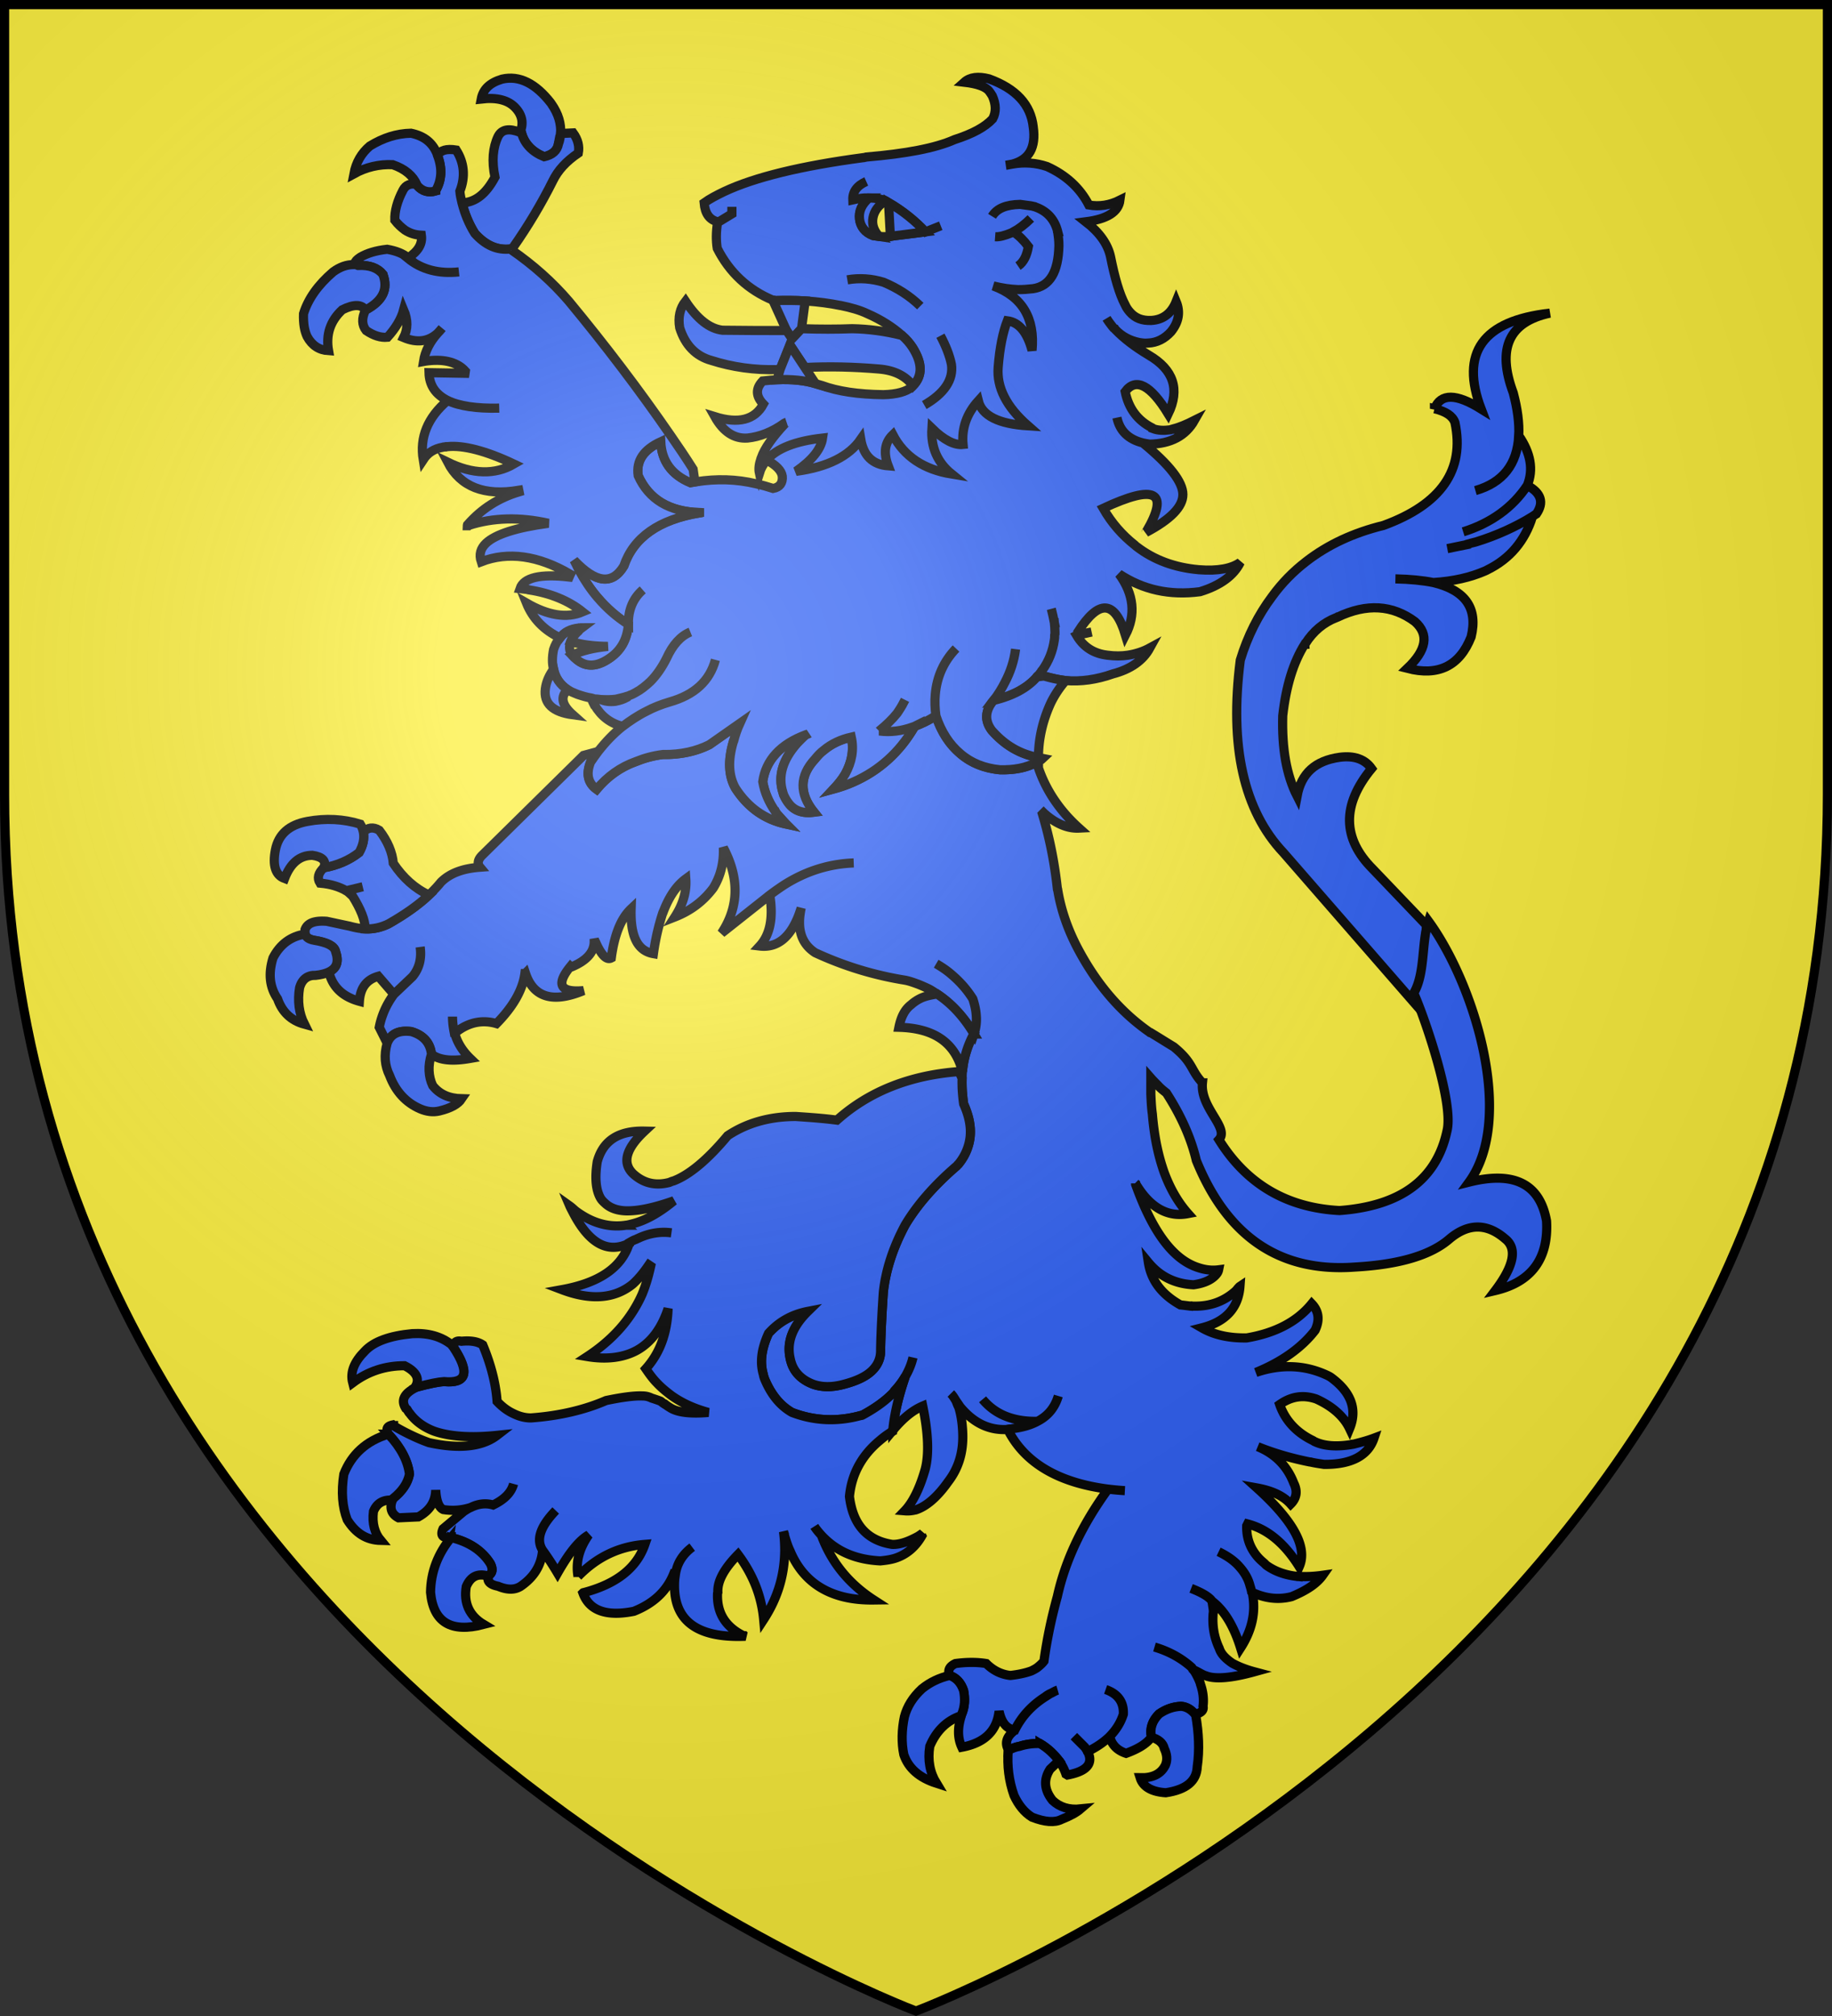 <svg xmlns="http://www.w3.org/2000/svg" xmlns:xlink="http://www.w3.org/1999/xlink" width="600" height="660" viewBox="-300 -300 600 660"><rect x="-300" y="-300" width="600" height="660" fill="#333333" stroke="none"/><defs><radialGradient id="b" gradientUnits="userSpaceOnUse" cx="-80" cy="-80" r="405"><stop style="stop-color:#fff;stop-opacity:.31" offset="0"/><stop style="stop-color:#fff;stop-opacity:.25" offset=".19"/><stop style="stop-color:#6b6b6b;stop-opacity:.125" offset=".6"/><stop style="stop-color:#000;stop-opacity:.125" offset="1"/></radialGradient><path id="a" d="M-298.5-298.5h597V-40C298.5 246.2 0 358.39 0 358.39S-298.5 246.2-298.5-40z"/></defs><use xlink:href="#a" style="fill:#fcef3c" width="600" height="660"/><path style="fill:#2b5df2;stroke:#000;stroke-width:3;stroke-miterlimit:4;stroke-dasharray:none" d="M169.807-166.188c3.7.9 5.9 2.3 6.7 4.5 3.3 15.5-4.5 26.8-23.4 33.7-9.8 2.4-18.199 6.3-25.3 11.8-4.3 3.3-8 7.1-11.2 11.5-4.5 6-8 12.9-10.399 20.8-3.601 28.2 1.1 49.2 14.1 63l43.4 49.8c1.899-8.4 3-17 3.5-26l-17.601-18.4c-10-10-10.199-21-.399-32.9-2.2-3.1-5.7-4.3-10.4-3.7-8 1.1-12.6 5.2-14 12.7-3.5-6.9-5-15.6-4.7-26.3 1.101-9.8 3.5-17.5 7.2-23.4h.101c0-.1 0-.2.1-.2 2.6-4.1 6-6.9 10.1-8.5.101-.1.301-.1.4-.2h.1c9.5-4.5 17.9-4 25.301 1.5 4.699 4.2 3.8 9.3-2.5 15.3 10.1 2.6 17.1-.7 20.899-10.3 2.3-9.4-1.899-15.3-12.399-17.8-3.5-.7-7.601-1.1-12.4-1.2 4.8.1 8.9.5 12.4 1.2 6.6-.4 12.199-1.7 17-3.8.3-.1.6-.3.8-.4 7.3-3.6 12.2-9.4 14.7-17.4-5.601 3.4-11.7 6.2-18.5 8.3-1.101.3-2.101.5-3 .8-.101 0-.101 0-.101.1-2.1.4-4.2.9-6.3 1.3 2.1-.4 4.2-.9 6.3-1.3 0-.1 0-.1.101-.1.899-.3 1.899-.5 3-.8 6.8-2.1 12.899-4.9 18.5-8.3l.699-.5c.2-.1.4-.3.601-.4 2.5-3.7 1.6-6.8-3-9.3-4.8 7.2-11.8 12.3-21 15.2 9.2-2.9 16.2-8 21-15.2 2.1-5.2 1.1-10.6-2.8-16.3-.5 9.4-5.2 15.4-14.2 18 9-2.6 13.7-8.6 14.2-18 .199-4.1-.4-8.7-1.801-14-5.399-14.5-1.5-23.2 12-26.1-22.1 2.5-29.5 13-22.5 31.4-8.202-5.1-13.202-5.2-15.302-.1z"/><path style="fill:#2b5df2;stroke:#000;stroke-width:3;stroke-miterlimit:4;stroke-dasharray:none" d="M93.814 54.515c-4-4.3-2.907-6.504-9.407-11.804-2.5-1.5-5-3.1-7.5-4.6-.101 0-.301 0-.301-.101-9.399-6.498-17.099-15.398-23.299-26.898-3.5-6.5-5.8-13.1-6.899-19.8-.101-.1-.101-.2-.101-.3-.899-8.2-2.399-16.2-4.899-24.5l.399-.4.101.1c3.8 3.4 7.699 5.1 11.5 4.9-2.9-2.6-5.301-5.3-7.301-8.1-2.6-3.6-4.6-7.5-6-11.6v-1.9l-.699.1c-3.4 1.8-7.301 2.5-11.9 2.4-5.1-.5-9.4-2.2-12.9-5.2-3.6-3-6.3-7.1-8.1-12.5-2.3 1.5-4.6 2.6-7 3.5-.1.2-.2.5-.3.6-4.7 7.9-11.3 13.9-19.7 17.6-2 .9-4.3 1.7-6.5 2.3 1.5-1.6 2.8-3.2 3.8-4.9 2.2-4 2.9-8 2-12.1-3.5.8-6.5 2.2-9 4.3-1.1.8-2 1.8-2.9 2.9-5.1 5.5-5.2 11.3-.3 17.4-3.7.5-6.5-.5-8.3-2.9-.7-.9-1.2-1.8-1.7-2.9-.1-.3-.1-.5-.2-.7-1.7-5.3-.1-10.7 4.7-16.1.9-.9 1.8-1.9 2.9-2.8-8.4 3.1-13.2 8.3-14.2 15.4.6 3.5 2 6.7 4 9.6.1.1.1.3.2.3.1.2.3.4.4.6.9 1 1.9 2.1 2.9 3.2l.2.2c-7-1.5-12.5-5.4-16.6-11.7-2.3-4-2.6-9.1-.7-15.4 0-.1 0-.1.1-.2.5-1.9 1.1-3.7 2-5.7l-10 7c-4.2 2.1-9.3 3.3-15.1 3.2h-.1c-3.2.4-6.1 1.2-8.8 2.3-5.1 1.8-9.4 4.9-12.9 9.1-2.9-2.1-3.5-5.1-2-8.9.8-1.2 1.7-2.4 2.5-3.5l-4.8 1.3-33 32.5c-1.6 1.5-1.9 2.9-.9 4.1-5.5.4-9.8 1.9-12.8 4.9-1.2 1.5-2.5 2.8-3.9 4.2-3.6 3.4-8.1 6.5-13.2 9.4-2.4 1.2-5 1.8-7.7 1.7-1.6-.1-3.3-.4-5.1-.9l-.5-.1-7-1.5c-4.1-.3-6.3.6-7.1 2.7v1.5c.4 1.1 1.3 1.7 2.9 2 4.4.7 6.7 1.9 7.1 3.7 1.1 3.2.5 5.4-2.2 6.7 1.2 4.9 4.5 8.1 10 9.6.3-4.4 2.3-7.1 6.2-8.2l5.1 5.9 6.1-5.8c2.3-2.8 3-6 2.5-9.7.5 3.7-.2 6.9-2.5 9.7l-6.1 5.8c-2.6 3.5-4.1 7.2-4.8 10.8l2.6 5.2c1.2-3.1 3.8-4.3 7.9-3.8 4 1.2 6.2 3.7 6.6 7.4 2.7 2.1 7 2.399 12.7 1.399-2.7-2.6-4.4-5.5-5.2-8.7l-.1-.1c-.3-1.6-.5-3.2-.5-4.9 0 1.7.2 3.3.5 4.9l1.3-.3c3.9-2.8 8.2-3.6 12.6-2.3 5.5-5.601 8.6-11.101 9.3-16.4.1 0 .1 0 .2-.1 2.6 7.899 8.9 9.899 19 5.7-7.7.699-9.1-2-4.3-7.9.1.1.3.1.5.1 4.7-2 7.1-4.6 7.3-7.9v-1.2c.1.3.3.7.4 1l.1.1c1.9 4.3 3.6 5.9 5.1 5.1 1-7.5 3.1-12.9 6.5-16.1-.3 9 2.1 13.8 7.3 14.7.7-5.1 1.8-9.5 3-13.2.1-.1.1-.1.1-.2.1-.2.1-.4.2-.5 1.9-4.9 4.3-8.4 7.3-10.6.3 4.2-.9 8.3-3.6 12.5 5.1-2 9.3-5.1 12.6-9.5 2.4-3.9 3.5-8.3 3.3-13.2 5.3 10 5.1 19.4-.6 28l15.8-12.5c1.6-1.2 3.3-2.4 5-3.5 6.9-4.3 14.4-6.7 22.5-7-8.1.3-15.6 2.7-22.5 7-1.7 1.1-3.4 2.3-5 3.5 1.2 7.5.1 13-3.3 16.7 5.8.7 10.2-2.9 13-10.7.2-.6.4-1.1.6-1.8-1.5 6.9 0 11.7 4.6 14.7 9.5 4.4 19.4 7.4 29.5 9 1.5.3 2.8.8 4.2 1.3 1 .4 1.899.8 3 1.3 1.1.5 2.1 1.2 3.2 1.9 4.699 3.1 8.699 7.4 12.1 13.1 1.1-3.198 1.1-7-.4-11.5-2-3.198-4.399-5.8-7-8-1.6-1.398-3.3-2.5-5-3.5 1.7 1 3.4 2.102 5 3.5 2.601 2.2 5 4.802 7 8 1.5 4.5 1.5 8.302.4 11.5-.2 0-.4.102-.2.2-2 3.8-3.2 7.8-3.6 12.102-.101.699-.101 1.5-.101 2.199-.1 2.7.101 5.5.5 8.4 1.801 4 2.5 7.6 2.101 11-.4 3.1-1.601 6-3.8 8.7-.301.2-.4.5-.801.8-7.399 6.4-12.899 12.8-16.7 19.2-3.9 7.3-6.3 14.6-7.1 21.899-.5 7.4-.8 13.7-.9 18.8.1 2.8-.9 5.1-2.9 7-2 1.9-5 3.3-9.2 4.4-3.7 1-7 1-9.9 0-3.2-1.2-5.5-3.1-6.8-5.9-.4-.9-.7-1.9-.9-3-1-5.1.9-10.1 5.9-15-5.2 1-9.5 3.4-12.9 7.2-2.3 5-2.9 9.4-1.7 13.5.1.5.2.9.4 1.4 2.1 5.1 5.1 8.8 9 11 7.3 2.8 14.9 3.1 22.5 1 .1 0 .3 0 .5-.1 3.9-2.101 7.2-4.4 9.8-7l.6-.601c0-.2.2-.4.3-.5 1.3-1.4 2.5-3 3.4-4.6 1.1-1.9 2-4 2.5-6.2-.5 2.2-1.4 4.3-2.5 6.2-2.2 6.399-3.6 12.3-4.1 17.6v.1c3.3-4 6.5-6.6 9.8-8 1.8 8.8 2.1 15.8.8 20.7-1.8 6.3-4.1 10.9-6.7 13.6 1.2.1 2.4 0 3.5-.3h.101c3.399-1.1 7-4.1 10.6-9.2 3.4-4.4 5-9.6 4.8-15.7-.1-3.5-.6-6.4-1.3-8.7-.4-.7-.6-1.398-.9-2.1-.5-.8-1-1.7-1.699-2.4.699.7 1.199 1.602 1.699 2.4.5.7.9 1.3 1.301 1.9 4.199 5.1 9.1 7.6 14.699 7.5.2 0 .5 0 .9-.1.5-.1.9-.1 1.4-.1.1-.101.199-.101.199-.101 3.301-.4 6-1.2 8.2-2.4-3.2.1-6.2-.3-8.8-1.1-3.6-1.1-6.7-3.1-9.2-6.1 2.5 3 5.601 5 9.2 6.1 2.6.8 5.6 1.2 8.8 1.1 3.5-1.8 5.7-4.6 6.8-8.3-1.1 3.7-3.3 6.5-6.8 8.3-2.2 1.2-4.899 2-8.2 2.4 0 0-.1 0-.199.1-.5 0-.9 0-1.4.1 5.5 11 16.6 17.5 32.9 19.6 1.699.2 3.6.4 5.5.5-1.9-.1-3.801-.3-5.5-.5-8.5 11.7-14 23.302-16.601 35.102-1.9 6.9-3.4 13.9-4.4 21.2-.601.8-1.4 1.5-2.301 2.2-.6.4-1.199.7-1.8 1-1.899.7-4.2 1.2-6.899 1.5-2.801-.3-5.5-1.5-7.9-3.9-3-.5-6.4-.5-10.1 0-1.9.9-2.601 2.1-1.9 3.9 2.1.7 3.7 2.3 4.6 5 .5 2.7.4 5.2-.6 7.6-.1.2-.1.4-.2.6v.102c-1.2 3.8-1.2 7.199.2 10.199 7.5-1.4 11.5-5.4 12.2-11.8.8 3.7 2.399 5.7 4.899 6.1h.301c2.199-4.4 5.5-8 9.899-10.8a8.19 8.19 0 0 1 2-1.2c.601-.3 1.4-.8 2.101-1-.7.2-1.5.7-2.101 1-.7.3-1.399.7-2 1.2-4.399 2.8-7.7 6.4-9.899 10.8l-.5.5c-2.301 1.9-2.801 3.9-1.7 5.9v.3c1.3-.6 2.399-1.1 3.7-1.3 2.199-.7 4.5-1 6.699-.9 2.7 1.6 4.7 3.6 6.301 5.7.1 0 .1.1.199.2.801 1.3 1.5 2.6 2 4.1l.5.3c6.301-1.2 8.5-3.7 6.7-7.5-.2-.1-.2-.3-.2-.4-.3-.398-.5-.8-.8-1.2l-3.6-3.6 3.6 3.6c.3.4.5.802.8 1.2 0 .102 0 .3.2.4l.5-.5c2.601-1.3 4.7-2.8 6.4-4.4 2.3-2.3 3.8-4.7 4.7-7.5.199-4-1.801-6.7-5.801-8.1 4 1.4 6 4.1 5.801 8.1-.9 2.8-2.4 5.2-4.7 7.5l.399.4c.101.3.301.7.4 1 .9 1.8 2.4 3.1 4.8 3.9 4.101-1.5 6.8-3.2 8.3-5.3-.6-2.9.301-5.4 2.5-7.6 2.301-1.601 4.7-2.4 7.2-2.5 1.601.1 3.2.899 4.601 2.6h.1c1.9-.4 2.8-1.3 2.5-2.6.3-2.4 0-4.8-.8-7.101-.101-.3-.101-.5-.2-.7-.4-1.1-1-2.3-1.7-3.5-.2-.2-.399-.6-.7-.9-.1-.1-.199-.3-.3-.5l-.1-.1c-3.601-3.2-7.7-5.3-12.101-6.6 4.4 1.3 8.5 3.4 12.101 6.6l.1.1c.101.1.2.3.3.5.2.1.4.3.601.4.899.4 1.7.9 2.5 1.3.399.2.8.4 1.2.5 3 1.2 8.3.8 15.899-1.3-3-.8-5.399-1.8-7.2-2.8-2.199-1.5-3.699-3-4.3-4.9-1.7-3.6-2.3-7.4-2-11.3.101-.5.101-1 0-1.7-.1-.6-.2-1.5-.399-2.5-.9-1.3-3.2-2.7-6.801-4.1 3.601 1.4 5.9 2.8 6.801 4.1.699.6 1.6 1.3 2.3 2.1 2.899 3 5.3 7.5 7.1 13.3 3.8-5.898 5.101-11.898 3.8-18.198l-.199-.2c-.101-.601-.301-1.3-.5-1.9-.601-2.4-1.801-4.4-3.4-6.2-1.7-2-4-3.6-6.9-5 2.9 1.4 5.2 3 6.9 5 1.6 1.8 2.8 3.8 3.4 6.2.199.6.399 1.3.5 1.9l.199.2c4.301 2 8.601 2.5 12.9 1.399 4.9-2 8.3-4.3 10.2-7-2.8.4-5.3.5-7.7.4h-.3c-.101-.101-.101-.101-.101 0-4-.4-7.5-1.601-10.399-3.7l-.5-.5-.2-.2c-1.1-.9-1.9-1.7-2.6-2.6-2.2-2.8-3.2-6-3.101-9.601l.3-.6c6.5 1.7 12.101 6.3 16.9 14 2.8-6.3-1.8-14.9-13.9-25.8 5 .899 8.7 2.6 11.101 5.3 2-2 2.3-4.3 1-6.9-2.2-5.7-6.2-9.6-11.8-11.9 5.699 2.3 11.5 3.9 17 5 .199 0 .399 0 .6.1 1.4.3 2.8.5 4.1.7 9 .1 14.5-2.9 16.4-8.6-2.4.9-4.8 1.5-6.8 2h-.3c-.101 0-.2 0-.301.1-4.899.8-8.899.5-11.899-.9-.3-.1-.5-.3-.7-.398-5.4-2.601-9.1-6.601-10.9-11.8 3.7-2.601 7.601-3.301 12-1.801 5.301 2.4 9 5.7 10.9 9.7 2.6-6.3.5-11.9-6-16.7-.4-.3-.8-.5-1.2-.7-7.399-3.5-15.2-3.8-23.5-1 8.601-3.5 15.101-8.2 19.4-13.8 1.6-3.4 1.2-6.3-1.101-8.7-4.8 5.9-11.899 9.6-21.3 11.2-5.899.1-10.7-1-14.7-3.3 7.9-2 12-6.6 12.5-13.6-.3.2-.5.5-.8.8-.2.3-.399.5-.7.8-3.699 3.3-8.1 4.9-13.1 4.9h-1.2c-.1-.101-.1-.101-.2 0-1.1-.101-2.3-.3-3.5-.4-6.1-3.4-9.6-8-10.5-13.9 3.801 4.6 8.7 7 14.801 7.3 3.6-.5 6.1-1.7 7.6-3.6.3-.4.5-.8.6-1.3-2.3.3-4.5 0-6.6-.7-8.3-2.6-15-11.7-20.6-27.3 0-.1 0-.3-.101-.4l.101.1c0 .1 0 .1.1.2 4.6 7.7 10.4 11 17.1 9.7-3.199-3.6-5.8-8-7.8-13.4-2-5.6-3.3-11.9-3.899-19.2-.301-2.1-.4-4.3-.5-6.5v-5.3c.699.8 1.5 1.6 2.399 2.5.8.9 1.7 1.6 2.7 2.4 4.9 7.6 8.1 14.899 9.8 22.1 10.2 25.1 27.5 36.7 51.9 34.9 14.6-.801 24.899-3.9 31-9.2 6.2-5.2 12.3-5.2 18.3 0 3.9 3.1 2.9 8.7-3.3 16.899 11.899-2.8 17.5-10.5 16.8-22.8-2.2-12.2-10.7-16.4-25.4-12.7 15.2-20.9 1.916-64.672-13.284-85.471-2.3 6.899-1.004 17.096-4.805 23.596 3.5 7.8 13.19 35.876 10.89 45.076-3.401 15.9-15.101 24.6-35.201 26.1-17.3-.9-30.5-8.7-39.5-23.2 3.555-3.898-6.204-10.363-5.393-18.597z"/><path style="fill:#2b5df2;stroke:#000;stroke-width:3;stroke-miterlimit:4;stroke-dasharray:none" d="M38.407-258.388c-.801-7.4-5.7-12.6-14.5-15.8-3.5-.9-6.2-.6-8.101 1.1 4.3.5 7.101 1.5 8.2 3 .4.5.6.9 1 1.5 1.2 2.7 1.3 5.3.1 7.5-2.5 2.7-6.6 4.9-12.5 6.8-6.3 2.8-15.899 4.6-28.899 5.7-.2.1-.6.1-.9.2h-.1c-20.3 2.7-35.5 6.4-45.5 11.1-2.5 1.2-4.8 2.4-6.6 3.7.3 3.5 1.7 5.5 4.4 6.2v.2h.1l4.6-2.8v-2.3 2.3l-4.6 2.8h-.1c-.5 3.2-.5 6-.1 8.5 4 7.9 10.1 13.6 18.3 17h.1l.1.1c3.7-.1 7.1-.1 10.3.1 4.3.3 8.1.8 11.5 1.5h.1c3.4.7 6.3 1.5 8.8 2.7 4.6 2 8.4 4.5 11.3 7.1 1.4 1.2 2.6 2.6 3.5 4 3.2 5.1 3.3 9.2.1 12.5l-.4.4c-1.8 1.5-4.9 2.4-9.3 2.5-8.3-.1-14.9-1.1-20.1-3l-2.1-.6c-3.6-1.1-7.8-1.5-12.6-1.3-1.4.1-3.1.2-4.7.4-2.4 2.5-2.3 5 .2 7.6-2.8 5.2-8.2 6.5-15.9 4.1 2.8 5 6.4 7.3 10.7 7 4-.4 8.1-2 12-4.8.3-.1.5-.3.8-.4-.3.1-.5.3-.6.6-3.9 4.2-6.6 7.9-7.7 11.1v.2c-.1 0-.1 0-.1.1-.6 1.7-.8 3.3-.5 4.7.5-1.6 1.3-3 2.4-4.3 3.3-3.8 9.4-6.2 18.3-7.2-.5 3.6-3.4 7.2-8.7 10.9 10.4-1.4 17.4-5 21.2-10.5.9 5.4 3.9 8.3 9 8.7-1.6-4.2-1.2-7.6 1.5-10.2 3.7 7.1 10.1 11.4 19.3 12.9-4.7-3.8-6.9-8.8-6.5-15 4 3.9 7.399 5.6 10.2 5.3-.5-5.3 1.199-10.1 5-14.3 1.199 4.9 6.699 7.6 16.3 8.2-7.101-6.2-10.3-12.6-9.8-19.1.5-6.6 1.6-11.7 3-15.3 3.8.5 6.5 3.7 8.1 9.7 1-10.5-3.2-17.6-12.7-21.1 2.8.7 5.5 1.1 8.101 1.2 1.699 0 3.199-.1 4.899-.3 5.5-.8 8.3-5.4 8.5-14.1 0-1.6-.2-3.2-.399-4.5-.101-.1-.101-.1 0-.1-1-3.9-3.301-6.5-6.9-7.9-.2-.1-.4-.1-.5-.2-.1-.1-.3-.1-.4-.1-.6-.2-1.5-.3-2.3-.4-.7-.1-1.399-.2-2.2-.3-4.6.1-7.6 1.3-9.199 3.9 1.6-2.6 4.6-3.8 9.199-3.9.801.1 1.5.2 2.2.3.8.1 1.7.2 2.3.4.101 0 .301 0 .4.1.1.1.3.1.5.2 3.6 1.4 5.9 4 6.9 7.9-.101 0-.101 0 0 .1.199 1.3.399 2.9.399 4.5-.2 8.7-3 13.3-8.5 14.1-1.7.2-3.2.3-4.899.3-2.601-.1-5.301-.5-8.101-1.2 9.5 3.5 13.7 10.6 12.7 21.1-1.6-6-4.3-9.2-8.1-9.7-1.4 3.6-2.5 8.7-3 15.3-.5 6.5 2.699 12.9 9.8 19.1-9.601-.6-15.101-3.3-16.3-8.2-3.801 4.2-5.5 9-5 14.3-2.801.3-6.2-1.4-10.2-5.3-.4 6.2 1.8 11.2 6.5 15-9.2-1.5-15.6-5.8-19.3-12.9-2.7 2.6-3.1 6-1.5 10.2-5.1-.4-8.1-3.3-9-8.7-3.8 5.5-10.8 9.1-21.2 10.5 5.3-3.7 8.2-7.3 8.7-10.9-8.9 1-15 3.4-18.3 7.2 3.1 1.7 4.8 3.4 5.1 5.3.2 2.2-.8 3.6-3 4-1.9-.6-3.6-1.1-5.5-1.5-6.6-1.6-13.1-1.7-19.6-.7-.2 0-.4 0-.5.1-.5.1-1 .1-1.5.2-6.2-2.6-9.4-7.1-9.7-13.4-5.6 2.6-8.1 6.2-7.4 11.1 3.5 7.8 10.2 11.8 20.1 12.1h.7c-.3.1-.5.1-.7.1-13.3 2.2-21.6 8-24.8 17.4-3.8 6.3-9.2 5.6-16.3-1.9.5 1 1.1 2.1 1.6 3.2 1.8 3.3 3.8 6.3 6.1 9l.1.1c2.9 3.4 6.2 6.3 10 8.7-.1-4.7 1.5-8.5 4.7-11.3-3.2 2.8-4.8 6.6-4.7 11.3-.4 5.1-2.6 8.9-6.8 11.5-4.1 2.6-7.6 2.4-10.6-.4-.4-.3-.7-.7-1-1-1-1.4-1.1-2.8-.5-4.5.4-1 1.2-2.1 2.3-3.2.1 0 .3-.2.3-.3.3-.4.7-.7 1.1-1-.3 0-.6 0-.9.1-.1-.1-.1-.1-.2 0-2.7.3-4.7 1.3-6.1 3.2-.9 1-1.6 2.3-2.1 3.8-.5 2.5-.5 4.7 0 6.5.6 2.8 2.1 5 4.6 6.7.8.5 1.9 1 3.2 1.5 1.5.5 3.1 1 4.5 1.2.3.1.6.1.9.3.7 0 1.4.1 2.2.2 1.8.1 3.4.1 5-.1 1.3-.3 2.6-.6 3.8-1 .3-.1.5-.1.8-.3.7-.2 1.3-.6 1.9-.9 1.7-.9 3.3-2.2 4.8-3.6 2-2 3.8-4.6 5.3-7.6 2-4.4 4.6-7.3 7.8-8.6-3.2 1.3-5.8 4.2-7.8 8.6-1.5 3-3.3 5.6-5.3 7.6-1.5 1.4-3.1 2.7-4.8 3.6-.6.3-1.2.7-1.9.9-.3.2-.5.2-.8.3l-.2.4c-1.1.6-2.3 1-3.4 1.2-.3.1-.4.1-.5.1-1.7.2-3.2 0-4.7-.6-.8-.1-1.5-.2-2.2-.2-.3-.2-.6-.2-.9-.3.1.1.1.3.2.5.1.3.3.6.4.9l.3.6c.1 0 .1.1.2.3 2.2 3.7 5.2 6 9.2 7 2.4-1.8 4.9-3.5 7.7-4.9 2.4-1.3 5-2.3 7.7-3.1 8.1-2.3 13.1-6.8 15-13.8-1.9 7-6.9 11.5-15 13.8-2.7.8-5.3 1.8-7.7 3.1-2.8 1.4-5.3 3.1-7.7 4.9-2.9 2.3-5.5 5-8 8.2-.8 1.1-1.7 2.3-2.5 3.5-1.5 3.8-.9 6.8 2 8.9 3.5-4.2 7.8-7.3 12.9-9.1 2.7-1.1 5.6-1.9 8.8-2.3h.1c5.8.1 10.9-1.1 15.1-3.2l10-7c-.9 2-1.5 3.8-2 5.7-.1.1-.1.1-.1.2-1.9 6.3-1.6 11.4.7 15.4 4.1 6.3 9.6 10.2 16.6 11.7l-.2-.2c-1-1.1-2-2.2-2.9-3.2-.1-.2-.3-.4-.4-.6-.1 0-.1-.2-.2-.3-2-2.9-3.4-6.1-4-9.6 1-7.1 5.8-12.3 14.2-15.4.3-.1.7-.2 1-.4-.3.2-.7.3-1 .4-1.1.9-2 1.9-2.9 2.8-4.8 5.4-6.4 10.8-4.7 16.1.1.2.1.4.2.7.5 1.1 1 2 1.7 2.9 1.8 2.4 4.6 3.4 8.3 2.9-4.9-6.1-4.8-11.9.3-17.4.9-1.1 1.8-2.1 2.9-2.9 2.5-2.1 5.5-3.5 9-4.3.9 4.1.2 8.1-2 12.1-1 1.7-2.3 3.3-3.8 4.9 2.2-.6 4.5-1.4 6.5-2.3 8.4-3.7 15-9.7 19.7-17.6.1-.1.2-.4.3-.6-.2.1-.4.1-.5.2h-.1c-3.6 1.3-7.3 1.8-10.9 1.3h-.2.1l.1-.1c2.2-1.8 4.2-3.7 5.8-5.7l.6-.9c.8-1.2 1.4-2.3 2-3.5-.6 1.2-1.2 2.3-2 3.5l-.6.9c-1.6 2-3.6 3.9-5.8 5.7l-.1.1h-.1.2c3.6.5 7.3 0 10.9-1.3h.1c.1-.1.3-.1.5-.2 2.4-.9 4.7-2 7-3.5-.3-2.5-.4-4.7-.2-6.9.5-5.8 2.7-10.8 6.8-15.1-4.1 4.3-6.3 9.3-6.8 15.1-.2 2.2-.1 4.4.2 6.9 1.8 5.4 4.5 9.5 8.1 12.5 3.5 3 7.801 4.7 12.9 5.2 4.6.1 8.5-.6 11.9-2.4.199-.1.399-.3.699-.3.2-.2.4-.3.5-.4.4-.2.801-.4 1-.6l-1.5-.3c-6-1.1-11-4-15.3-8.9-2.399-3.2-2.2-6.5.601-9.8h-.1.101c1.399-1.8 2.699-3.9 3.699-5.9 1.801-3.4 3-7 3.5-10.9-.5 3.9-1.699 7.5-3.5 10.9-1 2-2.3 4.1-3.699 5.9 6.199-1.5 11-4 14.199-7.7.301-.3.5-.6.801-.9l.1-.1c.1-.3.4-.5.6-.8 0-.2 0-.2.2-.3 2.2-3.1 3.5-6.4 4-10 .101-.5.101-.9.101-1.4 0-.2 0-.4.1-.6v-.6c0-1-.1-2-.2-3.1-.1 0-.1 0 0 0-.3-1.5-.6-3-1-4.5.4 1.5.7 3 1 4.5-.1 0-.1 0 0 0 .101 1.1.2 2.1.2 3.1v.6c-.1.2-.1.4-.1.6 0 .5 0 .9-.101 1.4-.5 3.6-1.8 6.9-4 10-.2.1-.2.1-.2.3-.199.3-.5.5-.6.8l-.1.1c.1.1.199.1.399.2.3.1.7.3 1.101.4 2.399.7 4.699 1.2 7.1 1.5 5 .4 10.1-.3 15.5-2.2 5.7-1.5 9.8-4.3 12.1-8.5-2.199 1.2-4.699 2-7.3 2.4-2 .3-4.2.3-6.5 0-4.5-.5-7.899-2.6-10.2-6.5l.2-.1h.2-.1c-.101 0-.101 0-.301.1l4.9-1.1-4.4.9-.1-.9c6.9-10.8 12.1-10.5 15.6 1 3.4-6.6 2.801-13.3-2.1-20 7.9 5.2 16.6 7.1 26.5 5.8 6.6-2 11.1-5.3 13.2-9.6-2.8 2-7.3 2.9-13.601 2.4-7.899-.7-14.699-3.2-20.399-7.6-.101-.1-.3-.2-.4-.3 0-.1-.2-.2-.3-.3-3.9-3.1-7.4-7-10.2-11.9 17.101-8 21.8-5.5 14.101 7.7 0 .1 0 .1-.101.2 8.1-4.3 12.1-8.4 12.1-12.4 0-4.1-4.301-9.7-13.101-16.9-4.8-1.2-7.6-4-8.5-8.3.9 4.3 3.7 7.1 8.5 8.3.601.1 1.4.3 2.2.4 6.9-.1 11.8-2.7 14.7-7.8-2.601 1.3-4.9 2.3-7 2.8-.101 0-.101 0-.101.1h-.199c-.301.1-.5.1-.601.2-2.3.3-4.1.2-5.7-.4 0-.1-.1-.1-.199-.2-4.801-2.4-7.801-6.4-8.9-11.9 3.5-4.7 8.3-2.2 14.1 7.3 3.9-8.1 1.7-14.5-6.3-19.2-4.7-2.8-8.3-5.6-11-8.4l-.2-.3c-.3-.1-.5-.3-.699-.6-.7-.9-1.4-1.8-2-2.8.6 1 1.3 1.9 2 2.8.199.3.399.5.699.6l.2.3c2.2 2.3 4.8 3.6 7.7 4.2 1.1.2 2 .3 3 .2 2.9-.1 5.4-1.4 7.5-3.7 2.6-3.2 3.1-6.5 1.7-9.9-1.601 4-4.4 6-8.2 6.2-2.9.1-5.2-.7-7-2.8-.6-.7-1.1-1.4-1.5-2.3-1.9-3.6-3.4-8.8-4.8-15.8-.9-4.1-3.601-7.9-8.101-11.4 7-.9 10.7-3.2 11.2-7.1-3.399 1.7-6.8 2.2-10.2 1.6-2.899-5.6-7.5-9.8-13.699-12.6-3.601-1.2-7.4-1.5-11.301-.8-.699.1-1.5.3-2.199.4.699-.1 1.5-.3 2.199-.4 5.502-1.5 7.702-5.4 6.802-12.1zm-7.1 34.6c-2.2.9-4 1.4-5.399 1.3 1.399.1 3.199-.4 5.399-1.3.2-.1.3-.2.601-.3 1.8-1 3.699-2.4 5.699-4.4-2 2-3.899 3.4-5.699 4.4 1.8 1.2 3.399 2.8 4.899 4.8-.5 2.9-1.5 5.1-3.399 6.4 1.899-1.3 2.899-3.5 3.399-6.4-1.5-2-3.1-3.6-4.899-4.8-.301.1-.401.2-.601.3zm-46.7-11.4c1.9 0 3.6.3 5.4.9.3.2.7.4 1 .6 4.8 2.8 8.7 6 12.1 9.6l5-2-5 2-10.3 1.3c-.4.1-.8.1-1.2.2-1.3.1-2.5.1-3.7 0-.7-.1-1.3-.2-2-.3-2.6-1-4.1-2.9-4.4-5.4-.3-2.5.7-4.8 3.1-6.9h-1.5c-1.3.1-2.5.3-3.8.6-.1-2.6 1.3-4.6 4.4-6-3.1 1.4-4.5 3.4-4.4 6 1.3-.3 2.5-.5 3.8-.6h1.5zm27 54.5c-.6-3-1.899-6.2-3.6-9.4 1.7 3.2 3 6.4 3.6 9.4.7 5-2.3 9.5-8.899 13.3 6.599-3.8 9.599-8.3 8.899-13.3zm-10.2-19.1c-3.5-3.4-7.5-5.9-12-7.8-3.9-1.2-7.9-1.5-11.9-.8 4-.7 8-.4 11.9.8 4.5 1.9 8.5 4.4 12 7.8z"/><path style="fill:#2b5df2;stroke:#000;stroke-width:3;stroke-miterlimit:4;stroke-dasharray:none" d="M-9.993-234.288c-1.8-.6-3.5-.9-5.4-.9-2.4 2.1-3.4 4.4-3.1 6.9.3 2.5 1.8 4.4 4.4 5.4.7.1 1.3.2 2 .3-1.7-1.9-2.4-3.9-2-6.1.4-2.2 1.7-4 4.1-5.6zM-8.393-222.588c.4-.1.8-.1 1.2-.2l10.3-1.3c-3.399-3.6-7.3-6.8-12.1-9.6l.6 11.1zM-37.493-192.388l1.2-9.1c-3.2-.2-6.6-.2-10.3-.1l-.1-.1h-.1v.2l4.4 9.7 1.8 2.7 3.1-3.3z"/><path style="fill:#2b5df2;stroke:#000;stroke-width:3;stroke-miterlimit:4;stroke-dasharray:none;fill-opacity:1" d="m-41.293-187.088 4.9 7.4c8-.4 16.1-.2 24.3.5 4.9.4 8.7 2.2 11.1 5.5 3.2-3.3 3.1-7.4-.1-12.5-.9-1.4-2.1-2.8-3.5-4-5.6-1.4-11-2.1-16.3-2.2-5.1.2-10.6.2-16.6 0l-3.1 3.3-1.8-2.7c-7.4 0-14.4 0-21-.1-4.2-.5-8.2-3.6-12.1-9.5-1.8 2.3-2.5 5.2-1.9 8.7 1.8 5.7 5.3 9.3 10.4 10.7 6.9 2.2 14.1 3.2 21.7 3 .3-.1.5-.1.8-.1l3.2-8z"/><path style="fill:#2b5df2;stroke:#000;stroke-width:3;stroke-miterlimit:4;stroke-dasharray:none" d="m-36.393-179.688-4.9-7.4-3.2 8-1 3.4c4.8-.2 9 .2 12.6 1.3l-3.5-5.3z"/><path style="fill:#2b5df2;stroke:#000;stroke-width:3;stroke-miterlimit:4;stroke-dasharray:none;fill-opacity:1" d="M-117.093-252.888c.4-1 .6-2.2.7-3.4.2-3.2-.7-6.4-3-9.7-.1-.1-.1-.2-.2-.3-5-6.4-10.3-9.1-16-7.8-4 1.2-6.2 3.3-6.8 6.5 5.2-.6 9 .4 11.3 3 2.2 2.4 2.6 5.1 1.4 7.9.1.1.3.1.5.2 1 3.6 3.5 6.2 7.4 7.8 2.7-.6 4.3-2 4.7-4.2z"/><path style="fill:#2b5df2;stroke:#000;stroke-width:3;stroke-miterlimit:4;stroke-dasharray:none;fill-opacity:1" d="M-116.393-256.288c-.1 1.2-.3 2.4-.7 3.4-.4 2.2-2 3.6-4.7 4.2-3.9-1.6-6.4-4.2-7.4-7.8-.2-.1-.4-.1-.5-.2-3.6-1.4-6-1-7.2 1.4-1.7 3.6-2.1 8-1 13.3-2.9 5.4-6.3 8.2-10.7 8.4h-.1c.9 3.5 2.2 6.8 4.2 10 3.5 3.9 7.3 5.6 11.7 5.1l.3.3.6-.9c4.9-7 9.2-14.2 13-21.8 1.6-3.3 4.3-6.3 8.3-9 .4-2.2-.1-4.4-1.7-6.6l-4.1.2z"/><path style="fill:#2b5df2;stroke:#000;stroke-width:3;stroke-miterlimit:4;stroke-dasharray:none" d="m-132.493-218.188-.3-.3c-4.4.5-8.2-1.2-11.7-5.1-2-3.2-3.3-6.5-4.2-10-.3-1.3-.6-2.5-.7-3.8 1.9-4.8 1.4-9.4-1.2-13.5-3.2-.5-5.2.1-6 1.7-.1 0-.1 0-.1.1 1.6 4.2 1.4 8-.6 11.5v.1c-2.4.7-4.4.1-6-1.7-.1-.1-.1-.3-.2-.4-2-.5-3.6.1-4.5 1.8-1.9 3.6-2.8 6.9-2.7 9.9 1 1.3 2.1 2.3 3.3 3.2 1.7 1.1 3.4 1.6 5.4 1.7.4 2.8-1 5.2-4.3 7.4-.1 0-.1 0-.2.1 4.6 3.8 10.3 5.2 16.8 4.5-6.5.7-12.2-.7-16.8-4.5.1-.1.1-.1.2-.1-1.7-1.4-4-2.3-6.9-2.8-3.7.4-6.6 1.3-8.8 2.6-1.2.8-1.7 1.4-1.7 1.8-.1.4.3.7.9.9 3.8-.2 6.5.8 8.2 2.9 1.8 4.8 0 8.7-5.7 11.7-1.3 2.7-1.2 4.9.2 6.7 2.5 1.7 4.8 2.4 7 2.2 2.7-3 4.5-6 5.3-9 1.4 3.3 1.4 6.3 0 9.1 4.3 1.8 8 1.4 11.1-1.4.5-.5 1-1.1 1.5-1.7-.5.6-1 1.2-1.5 1.7-2.5 2.8-4.1 5.9-4.6 9.2.5-.1 1.1-.1 1.6-.2 5.5-.6 9.6.6 12.1 3.4l-.1.7-11.8-.2c.1 4.1 2.1 7.1 6.1 9.1 3.7 1.8 9.5 2.7 16.9 2.5-7.4.2-13.2-.7-16.9-2.5-6.6 5.6-9.2 12.1-8 19.4 1.5-2.3 3.6-3.6 6.4-4.1.2-.1.5-.1.8-.1.1-.1.3-.1.5-.1h.3c5.1-.5 12.4 1.3 21.7 5.7-6.2 3.6-13.5 3.4-21.7-.6 4.2 8.1 12 11.1 23.3 9.2l.1.5c-6.7 2-12.2 5.5-16.8 10.7v.1c-.1.1-.2.2-.2.3h.4l.1-.1c8.1-2.6 16.7-2.8 26.1-.7-10.5 1.4-17.3 3.6-20.4 6.5-1.8 1.7-2.4 3.7-1.6 6.1 8.8-3.4 18.6-2.1 29.2 4.1l-.1.2-.3.7c-9.5-1.1-14.9.2-16.1 3.8l2.7.3c.1 0 .1 0 .2.1 7.2 1.1 13.1 3.6 17.6 7.2-5.2 2.2-11.3 1.2-18.4-2.9 2.1 5.2 5.8 8.9 11 11.4 1.4-1.9 3.4-2.9 6.1-3.2.1-.1.1-.1.2 0 .3-.1.6-.1.9-.1-.4.3-.8.6-1.1 1 0 .1-.2.3-.3.3-1.1 1.1-1.9 2.2-2.3 3.2.4.1.9.3 1.4.4.1.1.3.1.4.1 3.1.7 6.6 1.1 10.4 1.1-4.7.5-8.6 1.4-11.7 2.9.3.3.6.7 1 1 3 2.8 6.5 3 10.6.4 4.2-2.6 6.4-6.4 6.8-11.5-3.8-2.4-7.1-5.3-10-8.7l-.1-.1c-2.3-2.7-4.3-5.7-6.1-9-.5-1.1-1.1-2.2-1.6-3.2 7.1 7.5 12.5 8.2 16.3 1.9 3.2-9.4 11.5-15.2 24.8-17.4v-.1c-9.9-.3-16.6-4.3-20.1-12.1-.7-4.9 1.8-8.5 7.4-11.1.3 6.3 3.5 10.8 9.7 13.4.5-.1 1-.1 1.5-.2l-.6-4.2c-2.4-3.8-4.9-7.5-7.4-11.1-10.2-14.8-21.3-29.4-33.3-43.9-5.4-6.3-11.7-11.9-18.8-16.8z"/><path style="fill:#2b5df2;stroke:#000;stroke-width:3;stroke-miterlimit:4;stroke-dasharray:none;fill-opacity:1" d="M-156.693-249.088c-.1-.1-.1-.3-.1-.4-1.5-3.8-4.3-6-8.6-6.9-4.7.1-9.1 1.5-13.5 4.2-2.7 2.3-4.5 5.3-5.2 9.1 4-2.2 8.3-3.2 12.7-3 4.1 1.4 6.7 3.7 7.9 6.5.1.1.1.3.2.4 1.6 1.8 3.6 2.4 6 1.7v-.1c2-3.5 2.2-7.3.6-11.5zM-174.593-210.188c-1.7-2.1-4.4-3.1-8.2-2.9-.6-.2-1-.5-.9-.9l-.4.6c-2.4 0-4.6.8-6.8 2.4-4.9 4.2-8.2 8.8-9.7 13.7-.1 3.2.3 5.6 1.2 7.5 1.6 2.9 3.9 4.4 7 4.6-.9-5.2.5-9.7 4.5-13.4 3.8-1.9 6.4-1.8 7.6.1 5.7-3 7.5-6.9 5.7-11.7z"/><path style="fill:#2b5df2;stroke:#000;stroke-width:3;stroke-miterlimit:4;stroke-dasharray:none" d="M-114.093-74.188c-2.5-1.7-4-3.9-4.6-6.7-1.4 1.9-2.4 4-2.7 6.4-.6 4.8 2.4 7.6 9 8.5-3.6-3.2-4.2-5.9-1.7-8.2z"/><path style="fill:#2b5df2;stroke:#000;stroke-width:3;stroke-miterlimit:4;stroke-dasharray:none;fill-opacity:1" d="M-180.993-27.588c.4 2.2-.1 4.4-1.4 6.7-3.2 2.5-7.1 4.2-11.6 5-1.8 1.7-2.2 3.4-1.2 5 3.5.3 6.3 1.2 8.6 2.5l5.4-1.3-5.4 1.3c.7.4 1.4 1.2 2.1 1.8 2.6 4.2 4.1 7.8 4.1 10.7 2.7.1 5.3-.5 7.7-1.7 5.1-2.9 9.6-6 13.2-9.4-4.6-2.1-8.5-5.6-11.7-10.4-.3-3.6-1.9-7.3-4.6-10.8-2-1.2-3.8-.9-5.2.6z"/><path style="fill:#2b5df2;stroke:#000;stroke-width:3;stroke-miterlimit:4;stroke-dasharray:none;fill-opacity:1" d="M-182.393-20.888c1.3-2.3 1.8-4.5 1.4-6.7-.2-.9-.5-1.8-1-2.6-5.5-1.7-11.3-2-17.3-.9s-9.5 4.2-10.5 9.3c-1 5.1 0 8.3 3 9.4 1.9-5 4.9-7.6 9.1-7.6 3.4.5 4.7 1.9 3.7 4.1 4.5-.8 8.4-2.5 11.6-5zM-197.193 7.812c-1.6-.3-2.5-.9-2.9-2-4.6.7-8.2 3.3-10.5 7.8-1.6 5.2-1.1 9.6 1.5 13.399 1.5 4.3 4.4 7.1 8.8 8.3-1.8-3.6-2.3-7.6-1.6-11.9.8-2.9 2.7-4.2 5.3-4.1 1.8-.2 3.3-.6 4.3-1.1 2.7-1.3 3.3-3.5 2.2-6.7-.4-1.8-2.7-3-7.1-3.7zM-158.293 55.412c-1.4-3-1.6-6.5-.4-10.3-.4-3.7-2.6-6.2-6.6-7.4-4.1-.5-6.7.7-7.9 3.8-1.1 3.9-.8 7.4.8 10.6 2 5.3 5.4 8.9 10 10.9 2.1.9 4.2 1.2 6.3.7 3.7-.9 6.1-2.2 7.3-4-4.2-.1-7.3-1.5-9.5-4.3z"/><path style="fill:#2b5df2;stroke:#000;stroke-width:3;stroke-miterlimit:4;stroke-dasharray:none" d="M-94.893 101.112h-.1c-3.9.6-7.7 0-11.3-1.601-1.8-.8-3.6-1.9-5.2-3.1-.6-.5-1.2-1.1-1.9-1.6.3.699.7 1.399 1 2 5.3 10.3 11.4 13.699 18.5 10.199v-.2c.7-.4 1.4-.8 2-1 .3-.1.6-.3.9-.4 3.6-1.7 7.3-2.3 10.9-1.8-3.6-.5-7.3.1-10.9 1.8-.3.1-.6.3-.9.4-.6.2-1.3.6-2 1v.2c-2.5 8-9.9 13-22.1 15.2 9.5 3.6 17.3 3 23.2-1.8 1.9-1.7 3.6-3.8 5.3-6.3l.6.399c-.7 3.2-1.6 6.3-2.8 9.2-3.6 8.1-9.6 14.9-18 20.4 6.5 1.1 12.1.3 16.4-2.101 4.6-2.6 8-7.2 10.1-13.6-.3 8.1-2.7 14.6-7.3 19.7 1.1 1.6 2.3 3.3 3.7 4.7 1.4 1.5 2.9 2.699 4.6 4 3.3 2.399 7.4 4.3 12.2 5.6-6 .5-10.2 0-12.6-1.6-.7-.4-1.2-.801-1.6-1.101h-.1c-.8-.5-1.2-.9-1.4-1-1.3-.5-2.3-.8-2.9-1-.4-.2-.7-.3-1-.4-.6-.2-1.3-.3-2.1-.3-2.6-.1-6.5.4-11.8 1.5-6.9 3-15.1 5-24.6 5.7-2.2 0-4.1-.6-5.9-1.5-1.9-.9-3.6-2.2-5.2-3.9-.4-5.6-1.9-11.8-4.7-18.5-1.6-1.1-3.9-1.5-7-1.2-1.4-.3-2.3.2-2.6 1.4-.1.1-.1.2-.1.3v.1c5.5 8.3 4.6 12.1-3 11.4-1.8.1-4.8.7-8.9 1.8-4.2 2-5.3 4.3-3.6 7l.4.3c.2.3.4.7.7 1.1.1.102.1.102.2.2 1.8 2.5 4.5 4.5 7.9 5.8 5.1 1.802 12.1 2.302 20.7 1.4-4.8 3.7-12.3 4.6-22.3 2.4-3.1-1.1-6.7-2.7-10.9-5.1l-.1-.1c-.1-.101-.3-.2-.5-.3-.1 0-.1 0-.1-.101h-.1l-.2-.2c-1.9.4-2.3 1.3-1.4 3 4.2 4.5 6.4 8.9 6.9 13.1-.6 3-2.4 5.6-5.4 8-.1.2-.1.4-.2.5-1 2.7-.3 4.6 2 5.8l6.5-.3c3.8-2.1 5.6-5 5.7-8.8.2 3.7 1.1 5.8 2.5 6.4 3.2.5 6.2.2 9-.7 2.4-1.2 4.9-1.5 7.3-.8 3.7-1.8 5.9-4 6.7-6.9-.8 2.9-3 5.1-6.7 6.9-2.4-.7-4.9-.4-7.3.8-.8.3-1.5.8-2.3 1.3l-6.8 5.7c-1 2.2-.1 3.2 2.7 2.8 0 .1 0 .1.1.1 5.7 1.4 10 4.2 12.7 8.5.9 1.8.7 3.1-.6 3.9-.1.1-.1.1-.1.2-.5 1.7.6 2.8 3.2 3.3 2.9 1.2 5.3 1.3 7.3.1 4.3-2.9 6.9-6.8 7.3-11.9-2.2-3.398-.8-7.698 4.3-13-5.1 5.302-6.5 9.602-4.3 13 1 1.4 2.7 3.802 4.9 7.5 3.7-6.5 7-10.698 10.2-12.5-3.2 4.602-4.3 9-3.5 13.602v.2-.2c6.1-6.3 13.3-9.8 21.9-10.5-2.7 7.8-9.4 13-20.1 15.8-.1 0-.1 0-.2.1 2.1 5.8 7.7 7.8 16.7 6 6.3-2.5 10.7-6.5 13-12.2l.6.1c.5-3.5 2.3-6.5 5.5-8.9-3.2 2.4-5 5.4-5.5 8.9-.1.5-.2.9-.2 1.3-1.1 13.3 6.5 19.5 22.5 19h.7c-.2-.1-.3-.1-.4-.2h-.3c-5.9-2.898-8.8-7.5-8.5-13.898l.1-.3c-.2-3.601 2-7.7 6.6-12.4 5 6.7 7.7 13.7 8.4 21.3 4.5-6.9 6.8-14.3 6.9-22.5 0-2-.1-4.1-.4-6.3l.3.9c0 .199 0 .399.1.6.5 1.6 1 3.3 1.7 4.7 4.5 10.899 13.7 16.399 27.5 16.2-8.2-5.301-13.9-12.301-17.2-21.2-.8-.9-1.6-1.8-2.3-2.9.7 1.1 1.5 2 2.3 2.9 5 5.399 11.4 8 19.3 8.399 2.1-.2 4.1-.5 5.8-1.2 3.3-1.3 5.9-3.7 7.8-7l-.101-.2.4-.7c-.5.4-1.101.8-1.601 1.1-3.3 1.802-6.1 2.7-8.399 2.602-8.3-1.3-12.9-6.5-14-15.7.7-7.3 4-13.4 9.9-18.3 1.3-1.101 2.6-2.101 4.2-3v-.3l.1-.101c.5-5.3 1.9-11.2 4.1-17.6-.9 1.6-2.1 3.2-3.4 4.6-.1.1-.3.3-.3.5l-.6.6c-2.6 2.6-5.9 4.9-9.8 7-.2.1-.4.1-.5.1-7.6 2.1-15.2 1.8-22.5-1-3.9-2.2-6.9-5.9-9-11-.2-.5-.3-.9-.4-1.4-1.2-4.1-.6-8.5 1.7-13.5 3.4-3.8 7.7-6.198 12.9-7.198-5 4.899-6.9 9.899-5.9 15 .2 1.1.5 2.1.9 3 1.3 2.8 3.6 4.699 6.8 5.899 2.9 1 6.2 1 9.9 0 4.2-1.1 7.2-2.5 9.2-4.4 2-1.9 3-4.2 2.9-7 .1-5.1.4-11.4.9-18.8.8-7.3 3.2-14.6 7.1-21.9 3.8-6.4 9.3-12.8 16.7-19.2.4-.3.5-.6.801-.8 2.199-2.7 3.399-5.6 3.8-8.7.399-3.4-.3-7-2.101-11-.399-2.9-.6-5.7-.5-8.4l-1-2.198c-16.1 1.199-29.5 6.5-40 15.899-4.6-.6-9-.9-13.5-1.2-8.5 0-16 2.1-22.3 6.3-6.6 7.9-12.5 12.8-17.7 14.8-.5.1-.9.3-1.4.5-4.6 1.2-8.5.2-11.8-2.8-3.7-3.5-2.5-8.2 3.7-14-8.5-.2-13.6 3.1-15.5 10-.8 5.1-.5 9.1 1 11.8.5.9 1.2 1.5 2 2.2 1.6 1.3 3.7 2 6.4 2.1 4 .1 9.2-1 15.7-3.3-4.6 3.8-9.1 6.4-13.4 7.5-.799.2-1.499.4-2.199.5zM44.107-69.788c1.301-2.7 3-5.2 4.9-7.4-2.4-.3-4.7-.8-7.1-1.5l-2.301.3c-3.199 3.7-8 6.2-14.199 7.7-2.801 3.3-3 6.6-.601 9.8 4.3 4.9 9.3 7.8 15.3 8.9.001-5.9 1.301-11.9 4.001-17.8zM2.007 26.612c-1.4.6-2.6 1.399-3.6 2.3-2 1.5-3.3 3.9-4 7.4 11.4.3 18.2 4.899 20.7 14.1.101.1.101.2.101.4a31.99 31.99 0 0 1 3.6-12.101c-.2-.1 0-.2.2-.2-3.4-5.7-7.4-10-12.1-13.1-1.901.3-3.401.6-4.901 1.2z"/><path style="fill:#2b5df2;stroke:#000;stroke-width:3;stroke-miterlimit:4;stroke-dasharray:none;fill-opacity:1" d="M11.007 248.512c-3.4.8-6.4 2.2-9.1 4.4-2.9 2.7-4.8 5.7-5.7 9.1-.9 4.3-1 8.5-.2 12.4 1.5 4.5 5.1 7.6 10.7 9.4-2.2-3.601-2.9-7.601-2.2-12.101 2.1-5 5.5-8.4 10.2-10l.3-.6c1-2.4 1.1-4.9.6-7.601-.9-2.698-2.5-4.298-4.6-4.998zM40.607 270.812c-2.199-.101-4.5.199-6.699.899-1.301.2-2.4.7-3.7 1.3-.4 5 .2 10 1.899 14.8 1.4 3 3.301 5.5 5.9 7.1 4.1 1.6 7.4 1.9 9.7.7 2.8-1.1 4.8-2.2 6.2-3.4-3.801.4-6.9-.6-9.2-2.8-2.7-3.4-3-6.8-.8-10.2l2.1-2 .9-.7c-1.6-2.1-3.6-4.1-6.3-5.7zM91.407 261.212c-1.4-1.7-3-2.5-4.601-2.6-2.5.1-4.899.899-7.2 2.5-2.199 2.2-3.1 4.7-2.5 7.6 2.301.7 3.801 1.9 4.2 3.7.9 1.9 1.101 3.7.4 5.4-1.4 2.899-4.101 4.3-8.3 4.199.899 2.9 3.699 4.6 8.399 4.9 6.7-1 10.101-3.8 10.3-8.5.801-5.5.5-11.2-.5-16.9-.098-.1-.098-.2-.198-.3zM-163.493 154.112c4.1-1.101 7.1-1.7 8.9-1.8 7.6.699 8.5-3.101 3-11.4l-.2-.2c-.1-.1-.1-.3-.2-.4-3.5-2.8-7.8-4-13-3.7-7.4.7-12.6 2.6-15.5 5.7-3.5 3.5-4.9 6.9-4 10.4 5.1-3.8 10.7-5.6 17-5.6 4 2 5.2 4.5 3.3 7.2l2-.801c-.5.2-.9.4-1.3.6zM-172.793 169.512c-7.3 2.2-12.1 6.7-14.6 13.1-.9 5.8-.5 10.7 1.1 14.9 2.8 4.5 6.4 6.7 11 6.8-2-2.4-2.9-5.6-2.4-9.5 1.1-2.7 3.2-3.9 6.2-3.7.1-.1.1-.3.2-.5 3-2.4 4.8-5 5.4-8-.5-4.2-2.7-8.6-6.9-13.1zM-152.093 203.412c-.1 0-.1 0-.1-.1-4.4 5.3-6.7 11.3-6.8 18 .9 9.8 6.7 13.3 17.4 10.5-4.7-2.801-6.6-7-5.7-12.4 1.4-3.3 3.7-4.4 7-3.5h.2c0-.1 0-.1.1-.1 1.3-.801 1.5-2.101.6-3.9-2.7-4.3-7-7.1-12.7-8.5z"/><use xlink:href="#a" fill="url(#b)"/><use xlink:href="#a" style="fill:none;stroke:#000;stroke-width:3"/></svg>